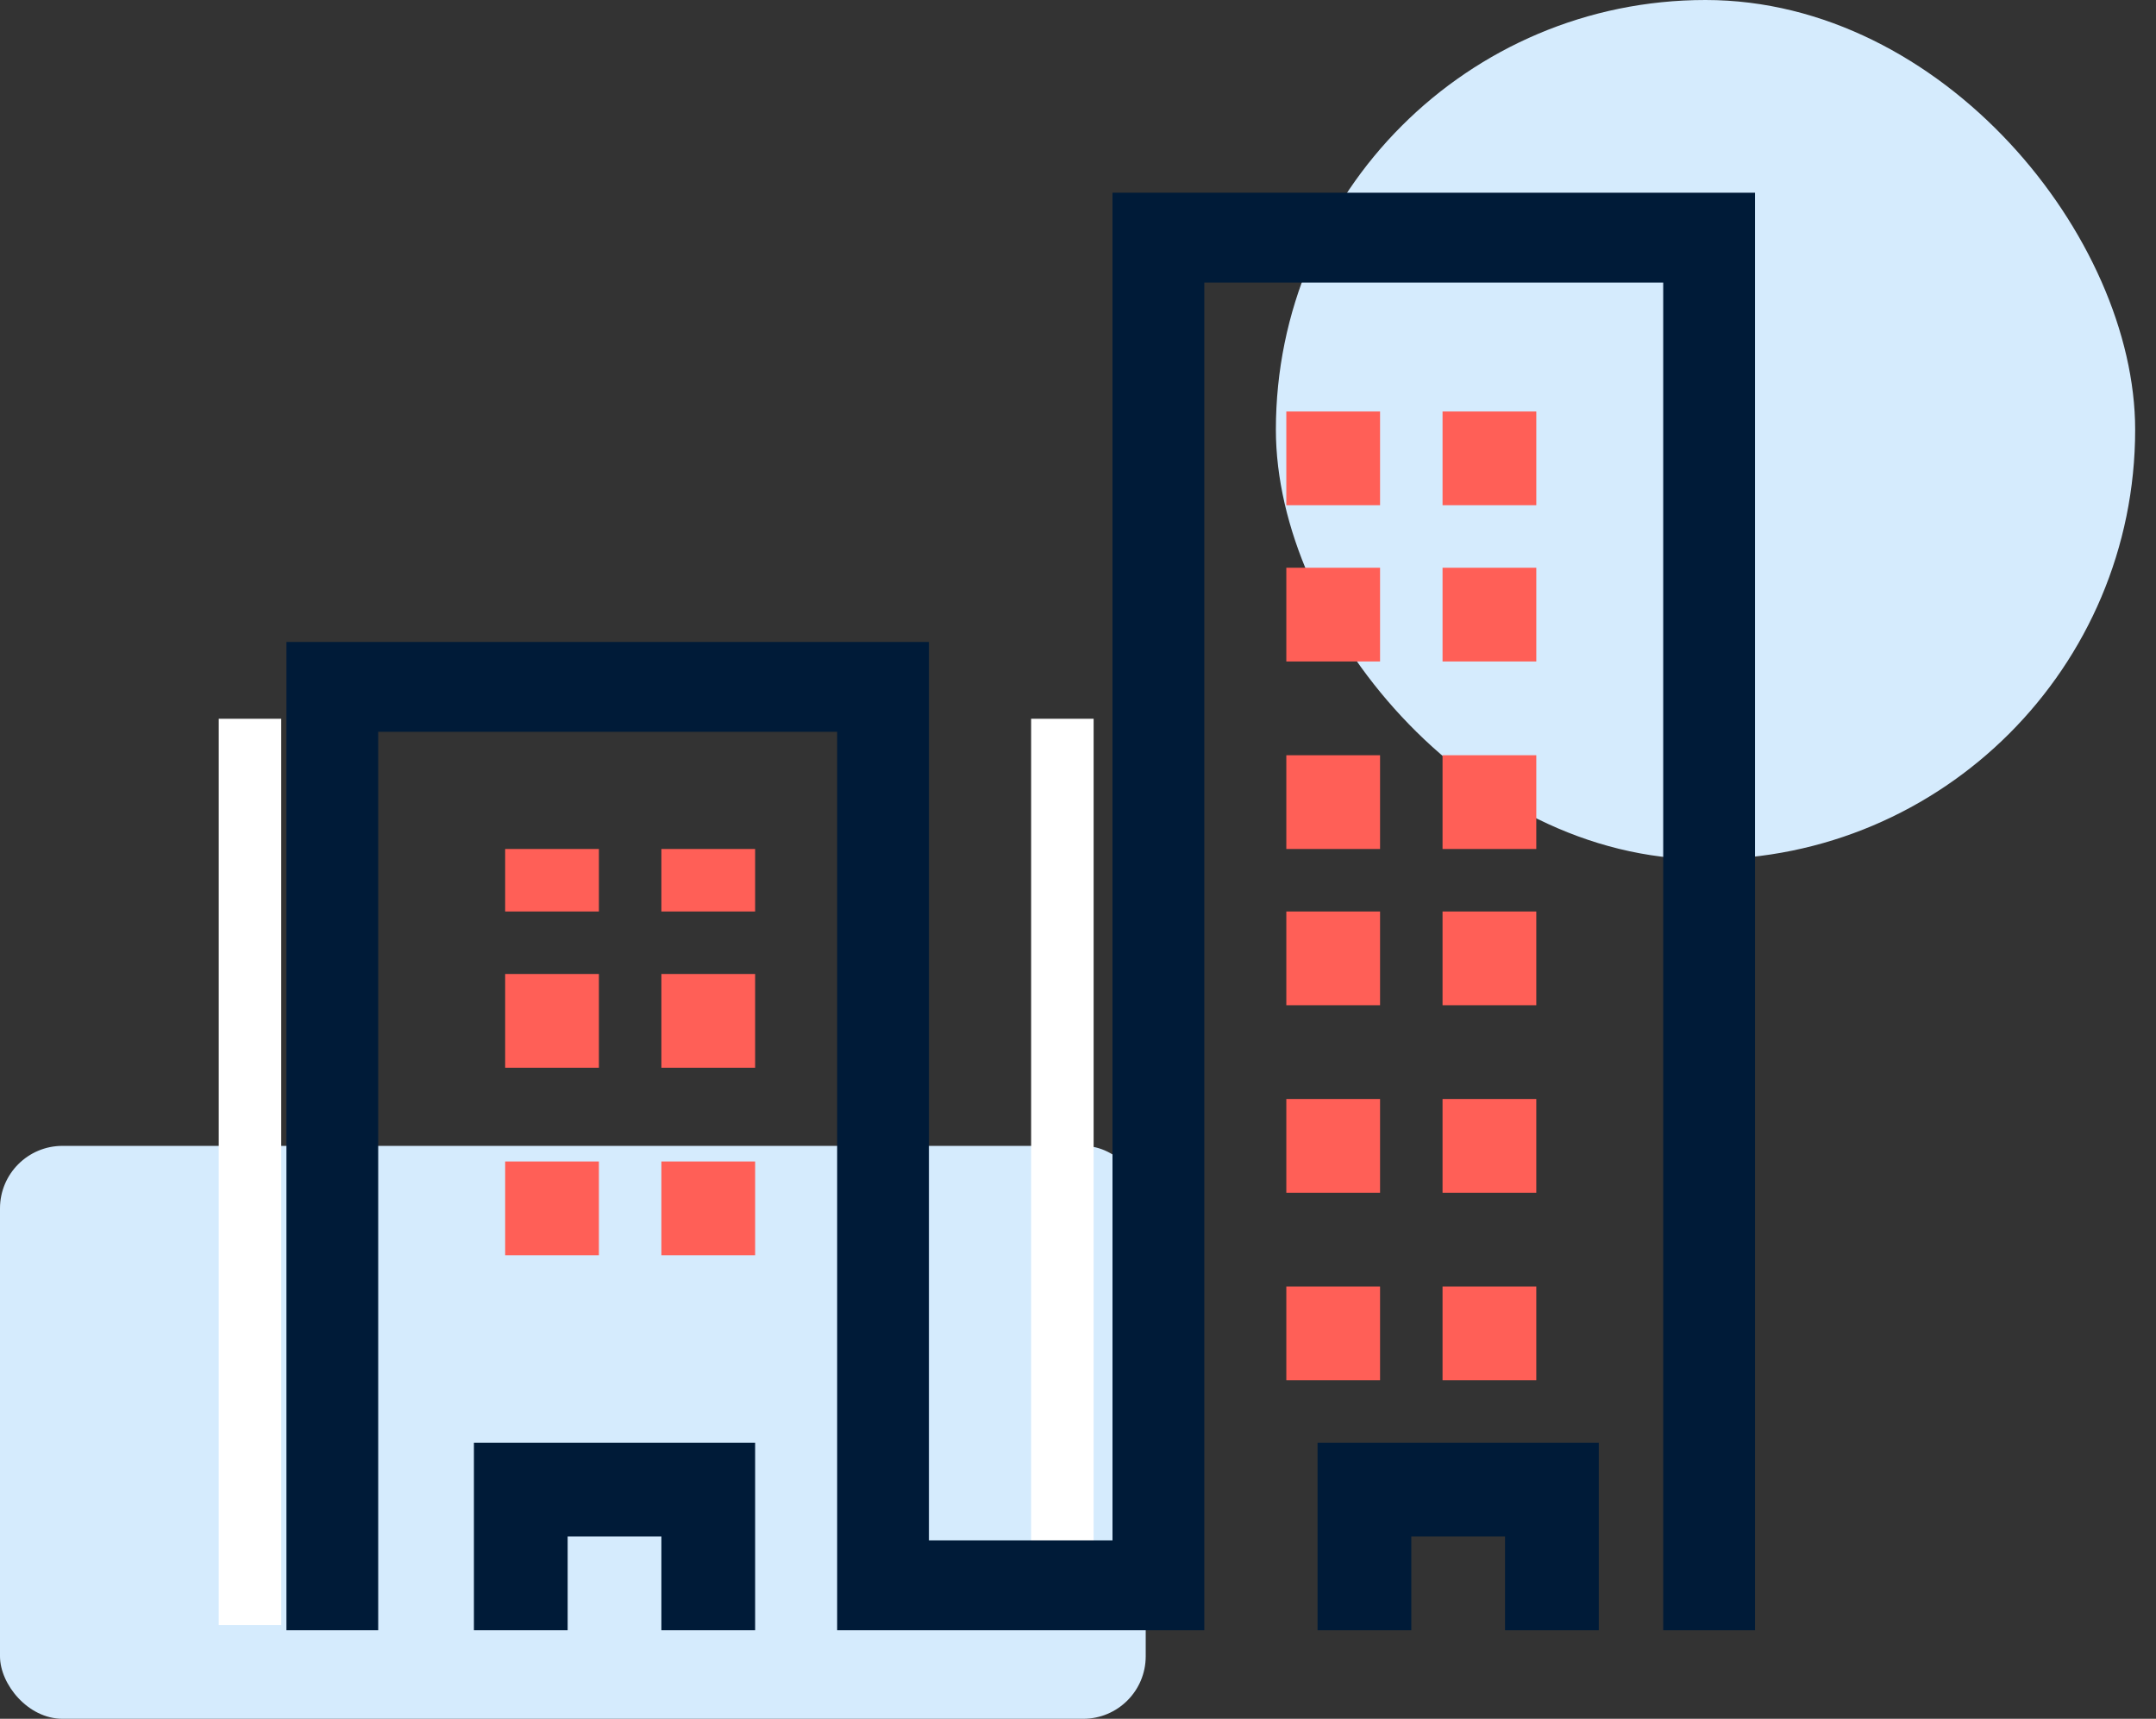 <?xml version="1.0" encoding="UTF-8"?>
<svg width="69px" height="55px" viewBox="0 0 69 55" version="1.1" xmlns="http://www.w3.org/2000/svg" xmlns:xlink="http://www.w3.org/1999/xlink">
    <rect x="0" y="0" width="69" height="55" fill="#333333" stroke="none"/>
    <!-- Generator: Sketch 63.1 (92452) - https://sketch.com -->
    <title>employers</title>
    <desc>Created with Sketch.</desc>
    <g id="Home" stroke="none" stroke-width="1" fill="none" fill-rule="evenodd">
        <g id="customers-menu-dropdow" transform="translate(-119, -79)">
            <g id="employers" transform="translate(119, 79)">
                <rect id="Rectangle" fill="#D5EBFD" x="40.833" y="0" width="27.5" height="27.5" rx="13.75"></rect>
                <rect id="Rectangle-Copy" fill="#D5EBFD" x="0" y="36.667" width="36.667" height="18.333" rx="2"></rect>
                <rect id="Rectangle" fill="#FFFFFF" fill-rule="nonzero" x="7" y="23" width="2" height="29"></rect>
                <rect id="Rectangle-Copy-2" fill="#FFFFFF" fill-rule="nonzero" x="33" y="23" width="2" height="29"></rect>
                <rect id="Rectangle" fill="#FF5F57" fill-rule="nonzero" x="16.167" y="27.167" width="3" height="2"></rect>
                <rect id="Rectangle" fill="#FF5F57" fill-rule="nonzero" x="16.167" y="31.167" width="3" height="3"></rect>
                <rect id="Rectangle" fill="#FF5F57" fill-rule="nonzero" x="16.167" y="37.167" width="3" height="3"></rect>
                <rect id="Rectangle-2" fill="#FF5F57" fill-rule="nonzero" x="21.167" y="27.167" width="3" height="2"></rect>
                <rect id="Rectangle" fill="#FF5F57" fill-rule="nonzero" x="21.167" y="31.167" width="3" height="3"></rect>
                <rect id="Rectangle" fill="#FF5F57" fill-rule="nonzero" x="21.167" y="37.167" width="3" height="3"></rect>
                <polygon id="Path" fill="#001B38" fill-rule="nonzero" points="15.167 52.167 18.167 52.167 18.167 49.167 21.167 49.167 21.167 52.167 24.167 52.167 24.167 46.167 15.167 46.167"></polygon>
                <rect id="Rectangle" fill="#FF5F57" fill-rule="nonzero" x="41.167" y="35.167" width="3" height="3"></rect>
                <rect id="Rectangle" fill="#FF5F57" fill-rule="nonzero" x="41.167" y="41.167" width="3" height="3"></rect>
                <rect id="Rectangle" fill="#FF5F57" fill-rule="nonzero" x="41.167" y="13.167" width="3" height="3"></rect>
                <rect id="Rectangle" fill="#FF5F57" fill-rule="nonzero" x="41.167" y="18.167" width="3" height="3"></rect>
                <rect id="Rectangle" fill="#FF5F57" fill-rule="nonzero" x="41.167" y="24.167" width="3" height="3"></rect>
                <rect id="Rectangle" fill="#FF5F57" fill-rule="nonzero" x="41.167" y="29.167" width="3" height="3"></rect>
                <rect id="Rectangle" fill="#FF5F57" fill-rule="nonzero" x="46.167" y="18.167" width="3" height="3"></rect>
                <rect id="Rectangle" fill="#FF5F57" fill-rule="nonzero" x="46.167" y="24.167" width="3" height="3"></rect>
                <rect id="Rectangle" fill="#FF5F57" fill-rule="nonzero" x="46.167" y="29.167" width="3" height="3"></rect>
                <rect id="Rectangle" fill="#FF5F57" fill-rule="nonzero" x="46.167" y="13.167" width="3" height="3"></rect>
                <rect id="Rectangle" fill="#FF5F57" fill-rule="nonzero" x="46.167" y="41.167" width="3" height="3"></rect>
                <rect id="Rectangle" fill="#FF5F57" fill-rule="nonzero" x="46.167" y="35.167" width="3" height="3"></rect>
                <polygon id="Path" fill="#001B38" fill-rule="nonzero" points="35.604 49.292 29.729 49.292 29.729 20.542 9.167 20.542 9.167 52.167 12.104 52.167 12.104 23.417 26.792 23.417 26.792 52.167 38.542 52.167 38.542 9.042 53.229 9.042 53.229 52.167 56.167 52.167 56.167 6.167 35.604 6.167"></polygon>
                <polygon id="Path" fill="#001B38" fill-rule="nonzero" points="42.167 52.167 45.167 52.167 45.167 49.167 48.167 49.167 48.167 52.167 51.167 52.167 51.167 46.167 42.167 46.167"></polygon>
            </g>
        </g>
    </g>
</svg>